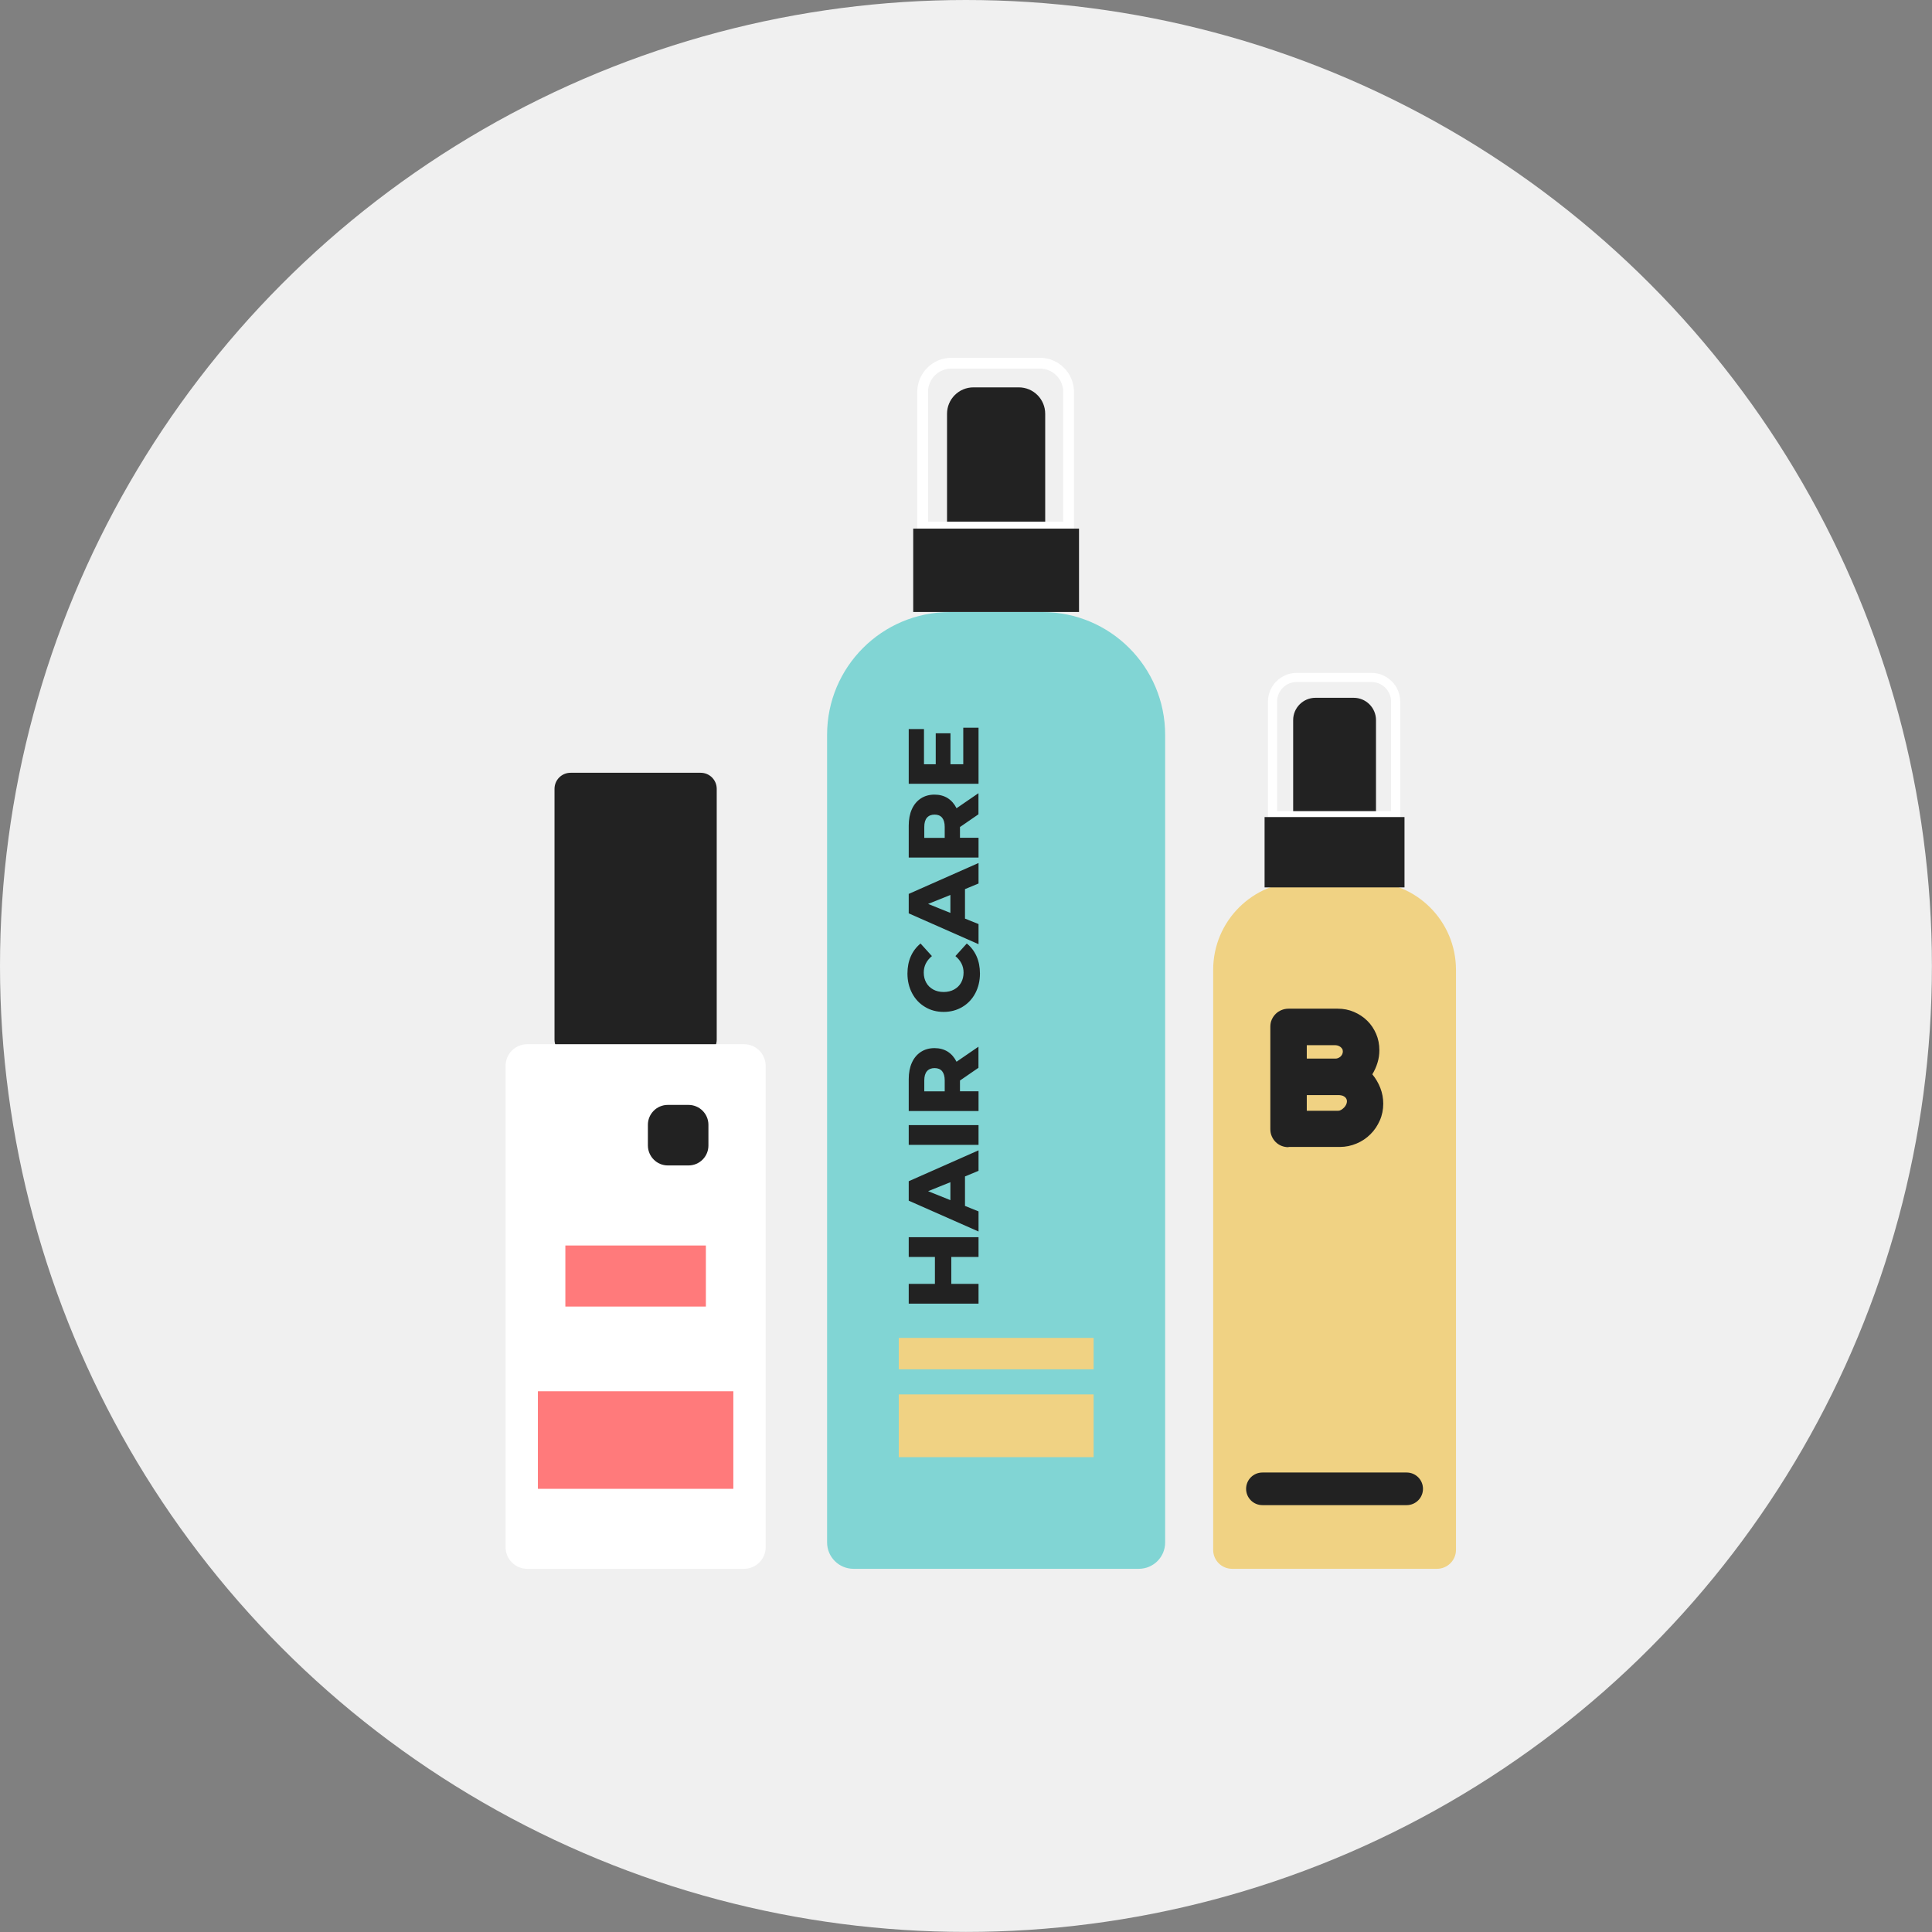 <?xml version="1.0" encoding="utf-8"?>
<!-- Generator: Adobe Illustrator 27.4.0, SVG Export Plug-In . SVG Version: 6.00 Build 0)  -->
<svg version="1.1" id="Слой_1" xmlns="http://www.w3.org/2000/svg" xmlns:xlink="http://www.w3.org/1999/xlink" x="0px" y="0px"
	 viewBox="0 0 258.21 258.21" style="enable-background:new 0 0 258.21 258.21;" xml:space="preserve">
<rect x="0" y="0" width="258.21" height="258.21" fill="#808080" stroke="none"/>
<style type="text/css">
	.st0{fill:#F0F0F0;}
	.st1{fill:#F0D283;}
	.st2{fill:#222222;}
	.st3{fill:#81D5D4;}
	.st4{fill:#FFFFFF;}
	.st5{fill:#FF7A7B;}
	.st6{opacity:0.46;}
	.st7{clip-path:url(#SVGID_00000131357185991828779580000008423945360207669950_);}
	.st8{clip-path:url(#SVGID_00000101815424241847382850000003935484388771473053_);}
	.st9{clip-path:url(#SVGID_00000160909446521586438240000005009060540719459462_);}
	.st10{clip-path:url(#SVGID_00000008129820259497168560000002518917649892066451_);}
	.st11{clip-path:url(#SVGID_00000085954181952898360580000006188078573115390107_);}
	.st12{clip-path:url(#SVGID_00000020385433830264394430000009370825461496391051_);}
	.st13{fill:#4E4E4E;}
	.st14{fill-rule:evenodd;clip-rule:evenodd;fill:#FF7A7B;}
	.st15{fill-rule:evenodd;clip-rule:evenodd;fill:#81D5D4;}
	.st16{fill-rule:evenodd;clip-rule:evenodd;fill:#272727;}
	.st17{fill-rule:evenodd;clip-rule:evenodd;fill:#FFFFFF;}
	.st18{fill-rule:evenodd;clip-rule:evenodd;fill:#F0D283;}
	.st19{clip-path:url(#SVGID_00000159460542158734377210000011023508054314034824_);}
	.st20{clip-path:url(#SVGID_00000144333682676363087690000009211854937529892740_);}
	.st21{opacity:0.47;}
	.st22{clip-path:url(#SVGID_00000172423300607638237460000015959826723412644023_);}
	.st23{clip-path:url(#SVGID_00000148654766939508882490000013826451976693716879_);}
	.st24{fill:#272727;}
	.st25{clip-path:url(#SVGID_00000137853436048566219490000011276460569180156568_);}
	.st26{clip-path:url(#SVGID_00000015356328018744211720000004133525152941732234_);}
	.st27{fill:none;}
	.st28{clip-path:url(#SVGID_00000111907220795843155530000014304029197165643931_);}
	.st29{clip-path:url(#SVGID_00000153692733153734620080000014754989814262622596_);}
	.st30{clip-path:url(#SVGID_00000121244688972230000500000004761174895730874540_);}
	.st31{clip-path:url(#SVGID_00000005236167263466091520000014926455372047583373_);}
	.st32{clip-path:url(#SVGID_00000151507760288883219200000017597659007097143949_);}
	.st33{clip-path:url(#SVGID_00000120530609340710400850000014635184153456156818_);}
	.st34{clip-path:url(#SVGID_00000012449062886223590200000012077972635214461829_);}
</style>
<g>
	<g>
		<g>
			<g>
				<circle class="st0" cx="129.1" cy="129.1" r="129.1"/>
			</g>
		</g>
	</g>
	<g>
		<g>
			<path class="st2" d="M93.64,141.1H76.26c-1.19,0-2.15-0.96-2.15-2.15v-33.52c0-1.19,0.96-2.15,2.15-2.15h17.38
				c1.19,0,2.15,0.96,2.15,2.15v33.52C95.79,140.13,94.82,141.1,93.64,141.1z"/>
		</g>
		<g>
			<path class="st4" d="M99.44,209.67H70.46c-1.59,0-2.89-1.29-2.89-2.89v-64.33c0-1.59,1.29-2.89,2.89-2.89h28.98
				c1.59,0,2.89,1.29,2.89,2.89v64.33C102.33,208.38,101.03,209.67,99.44,209.67z"/>
		</g>
		<g>
			<rect x="71.89" y="185.94" class="st5" width="26.12" height="13.04"/>
		</g>
		<g>
			<rect x="75.56" y="166.46" class="st5" width="18.78" height="8.16"/>
		</g>
		<g>
			<path class="st2" d="M89.25,155.76h2.77c1.47,0,2.66-1.19,2.66-2.66v-2.77c0-1.47-1.19-2.66-2.66-2.66h-2.77
				c-1.47,0-2.66,1.19-2.66,2.66v2.77C86.6,154.57,87.79,155.76,89.25,155.76z"/>
		</g>
	</g>
	<g>
		<path class="st3" d="M152.2,209.67h-38.13c-1.95,0-3.53-1.58-3.53-3.53V98.2c0-9.06,7.34-16.4,16.4-16.4h12.38
			c9.06,0,16.4,7.34,16.4,16.4v107.94C155.73,208.09,154.15,209.67,152.2,209.67z"/>
	</g>
	<g>
		<path class="st2" d="M139.7,70.44h-13.13V55.3c0-1.95,1.58-3.53,3.53-3.53h6.06c1.95,0,3.53,1.58,3.53,3.53V70.44z"/>
	</g>
	<g>
		<path class="st4" d="M143.54,71.16h-20.95V52.38c0-2.51,2.05-4.56,4.56-4.56h11.83c2.51,0,4.56,2.05,4.56,4.56V71.16z
			 M124.03,69.72h18.07V52.38c0-1.72-1.4-3.12-3.12-3.12h-11.83c-1.72,0-3.12,1.4-3.12,3.12V69.72z"/>
	</g>
	<g>
		<rect x="122.05" y="70.65" class="st2" width="22.16" height="11.14"/>
	</g>
	<g>
		<rect x="120.12" y="186.36" class="st1" width="26.04" height="8.39"/>
	</g>
	<g>
		<rect x="120.12" y="178.81" class="st1" width="26.04" height="4.2"/>
	</g>
	<g>
		<g>
			<path class="st2" d="M121.45,165.35h9.33v2.64h-3.64v3.6h3.64v2.64h-9.33v-2.64h3.5v-3.6h-3.5V165.35z"/>
		</g>
		<g>
			<path class="st2" d="M128.97,157.23v3.94l1.81,0.73v2.69l-9.33-4.12v-2.6l9.33-4.13v2.74L128.97,157.23z M127.02,158l-2.98,1.2
				l2.98,1.2V158z"/>
		</g>
		<g>
			<path class="st2" d="M121.45,153.01v-2.64h9.33v2.64H121.45z"/>
		</g>
		<g>
			<path class="st2" d="M128.3,144.41v1.44h2.48v2.64h-9.33v-4.26c0-0.84,0.14-1.58,0.42-2.2c0.28-0.62,0.68-1.1,1.2-1.44
				c0.52-0.34,1.13-0.51,1.83-0.51c0.67,0,1.26,0.16,1.76,0.47c0.5,0.32,0.89,0.77,1.18,1.35l2.93-2.01v2.82L128.3,144.41z
				 M123.89,143.16c-0.24,0.28-0.36,0.68-0.36,1.23v1.47h2.73v-1.47c0-0.54-0.12-0.95-0.35-1.23c-0.24-0.28-0.57-0.41-1.01-0.41
				C124.47,142.75,124.13,142.89,123.89,143.16z"/>
		</g>
		<g>
			<path class="st2" d="M130.35,132.74c-0.41,0.78-0.99,1.39-1.72,1.83c-0.74,0.44-1.57,0.67-2.51,0.67c-0.93,0-1.77-0.22-2.5-0.67
				c-0.74-0.44-1.31-1.05-1.72-1.83c-0.41-0.78-0.62-1.65-0.62-2.63c0-0.85,0.15-1.62,0.45-2.3c0.3-0.68,0.74-1.25,1.3-1.71
				l1.52,1.68c-0.73,0.6-1.09,1.34-1.09,2.2c0,0.51,0.11,0.96,0.33,1.35c0.22,0.4,0.54,0.7,0.94,0.92c0.4,0.22,0.87,0.33,1.39,0.33
				c0.52,0,0.99-0.11,1.39-0.33c0.4-0.22,0.72-0.52,0.94-0.92c0.22-0.39,0.33-0.85,0.33-1.35c0-0.86-0.36-1.59-1.09-2.2l1.52-1.68
				c0.57,0.45,1,1.02,1.31,1.71c0.3,0.68,0.45,1.45,0.45,2.3C130.97,131.08,130.76,131.96,130.35,132.74z"/>
		</g>
		<g>
			<path class="st2" d="M128.97,118.83v3.94l1.81,0.73v2.69l-9.33-4.12v-2.6l9.33-4.13v2.74L128.97,118.83z M127.02,119.61
				l-2.98,1.2l2.98,1.2V119.61z"/>
		</g>
		<g>
			<path class="st2" d="M128.3,110.53v1.44h2.48v2.64h-9.33v-4.26c0-0.84,0.14-1.58,0.42-2.2c0.28-0.62,0.68-1.1,1.2-1.44
				c0.52-0.34,1.13-0.51,1.83-0.51c0.67,0,1.26,0.16,1.76,0.47c0.5,0.32,0.89,0.77,1.18,1.35l2.93-2.01v2.82L128.3,110.53z
				 M123.89,109.28c-0.24,0.28-0.36,0.68-0.36,1.23v1.47h2.73v-1.47c0-0.54-0.12-0.95-0.35-1.23c-0.24-0.28-0.57-0.41-1.01-0.41
				C124.47,108.87,124.13,109.01,123.89,109.28z"/>
		</g>
		<g>
			<path class="st2" d="M128.74,97.26h2.04v7.49h-9.33v-7.31h2.04v4.7h1.57V98h1.97v4.14h1.71V97.26z"/>
		</g>
	</g>
	<g>
		<path class="st1" d="M192.05,209.67h-27.38c-1.4,0-2.53-1.13-2.53-2.53v-77.52c0-6.51,5.27-11.78,11.78-11.78h8.89
			c6.51,0,11.78,5.27,11.78,11.78v77.52C194.59,208.53,193.45,209.67,192.05,209.67z"/>
	</g>
	<g>
		<path class="st2" d="M183.9,109.02h-11.07V96.24c0-1.65,1.34-2.98,2.98-2.98h5.11c1.65,0,2.98,1.34,2.98,2.98V109.02z"/>
	</g>
	<g>
		<path class="st4" d="M187.14,109.63h-17.68V93.78c0-2.12,1.73-3.85,3.85-3.85h9.98c2.12,0,3.85,1.73,3.85,3.85V109.63z
			 M170.68,108.41h15.24V93.78c0-1.45-1.18-2.63-2.63-2.63h-9.98c-1.45,0-2.63,1.18-2.63,2.63V108.41z"/>
	</g>
	<g>
		<rect x="169.01" y="109.2" class="st2" width="18.7" height="9.4"/>
	</g>
	<g>
		<g>
			<path class="st2" d="M172.21,153.32c-0.34,0-0.65-0.06-0.95-0.18c-0.29-0.12-0.55-0.29-0.77-0.51c-0.22-0.22-0.39-0.47-0.52-0.77
				c-0.13-0.29-0.19-0.61-0.19-0.95v-13.7c0-0.34,0.06-0.65,0.19-0.94c0.13-0.29,0.3-0.54,0.52-0.76c0.22-0.22,0.48-0.39,0.77-0.51
				c0.29-0.12,0.61-0.19,0.95-0.19h6.57c0.77,0,1.5,0.14,2.17,0.43c0.68,0.29,1.27,0.68,1.78,1.18c0.51,0.5,0.9,1.09,1.19,1.76
				c0.29,0.67,0.43,1.4,0.43,2.18c0,0.58-0.08,1.14-0.25,1.68c-0.16,0.54-0.4,1.06-0.69,1.54c0.45,0.55,0.81,1.16,1.07,1.83
				c0.26,0.67,0.39,1.37,0.39,2.09c0,0.8-0.15,1.55-0.46,2.25c-0.31,0.7-0.72,1.32-1.25,1.84c-0.53,0.53-1.14,0.94-1.85,1.24
				c-0.71,0.3-1.46,0.46-2.25,0.46H172.21z M174.65,139.69v1.79h3.84c0.12,0,0.23-0.02,0.35-0.07c0.12-0.05,0.23-0.12,0.32-0.2
				c0.09-0.09,0.17-0.19,0.22-0.3c0.06-0.12,0.09-0.24,0.09-0.38c0-0.14-0.03-0.27-0.1-0.37c-0.07-0.1-0.15-0.19-0.25-0.26
				c-0.1-0.07-0.21-0.12-0.33-0.16c-0.12-0.03-0.23-0.05-0.32-0.05H174.65z M174.65,146.35v2.1h4.22c0.12,0,0.24-0.04,0.38-0.12
				c0.13-0.08,0.26-0.18,0.38-0.3c0.12-0.12,0.21-0.26,0.28-0.4c0.07-0.15,0.11-0.3,0.11-0.45c0-0.14-0.04-0.27-0.11-0.38
				c-0.07-0.11-0.16-0.19-0.27-0.26c-0.11-0.07-0.23-0.12-0.36-0.14c-0.13-0.03-0.25-0.04-0.37-0.04H174.65z"/>
		</g>
	</g>
	<g>
		<path class="st2" d="M188,201.16h-19.28c-1.2,0-2.18-0.97-2.18-2.18l0,0c0-1.2,0.97-2.18,2.18-2.18H188c1.2,0,2.18,0.97,2.18,2.18
			l0,0C190.18,200.19,189.2,201.16,188,201.16z"/>
	</g>
</g>
</svg>
